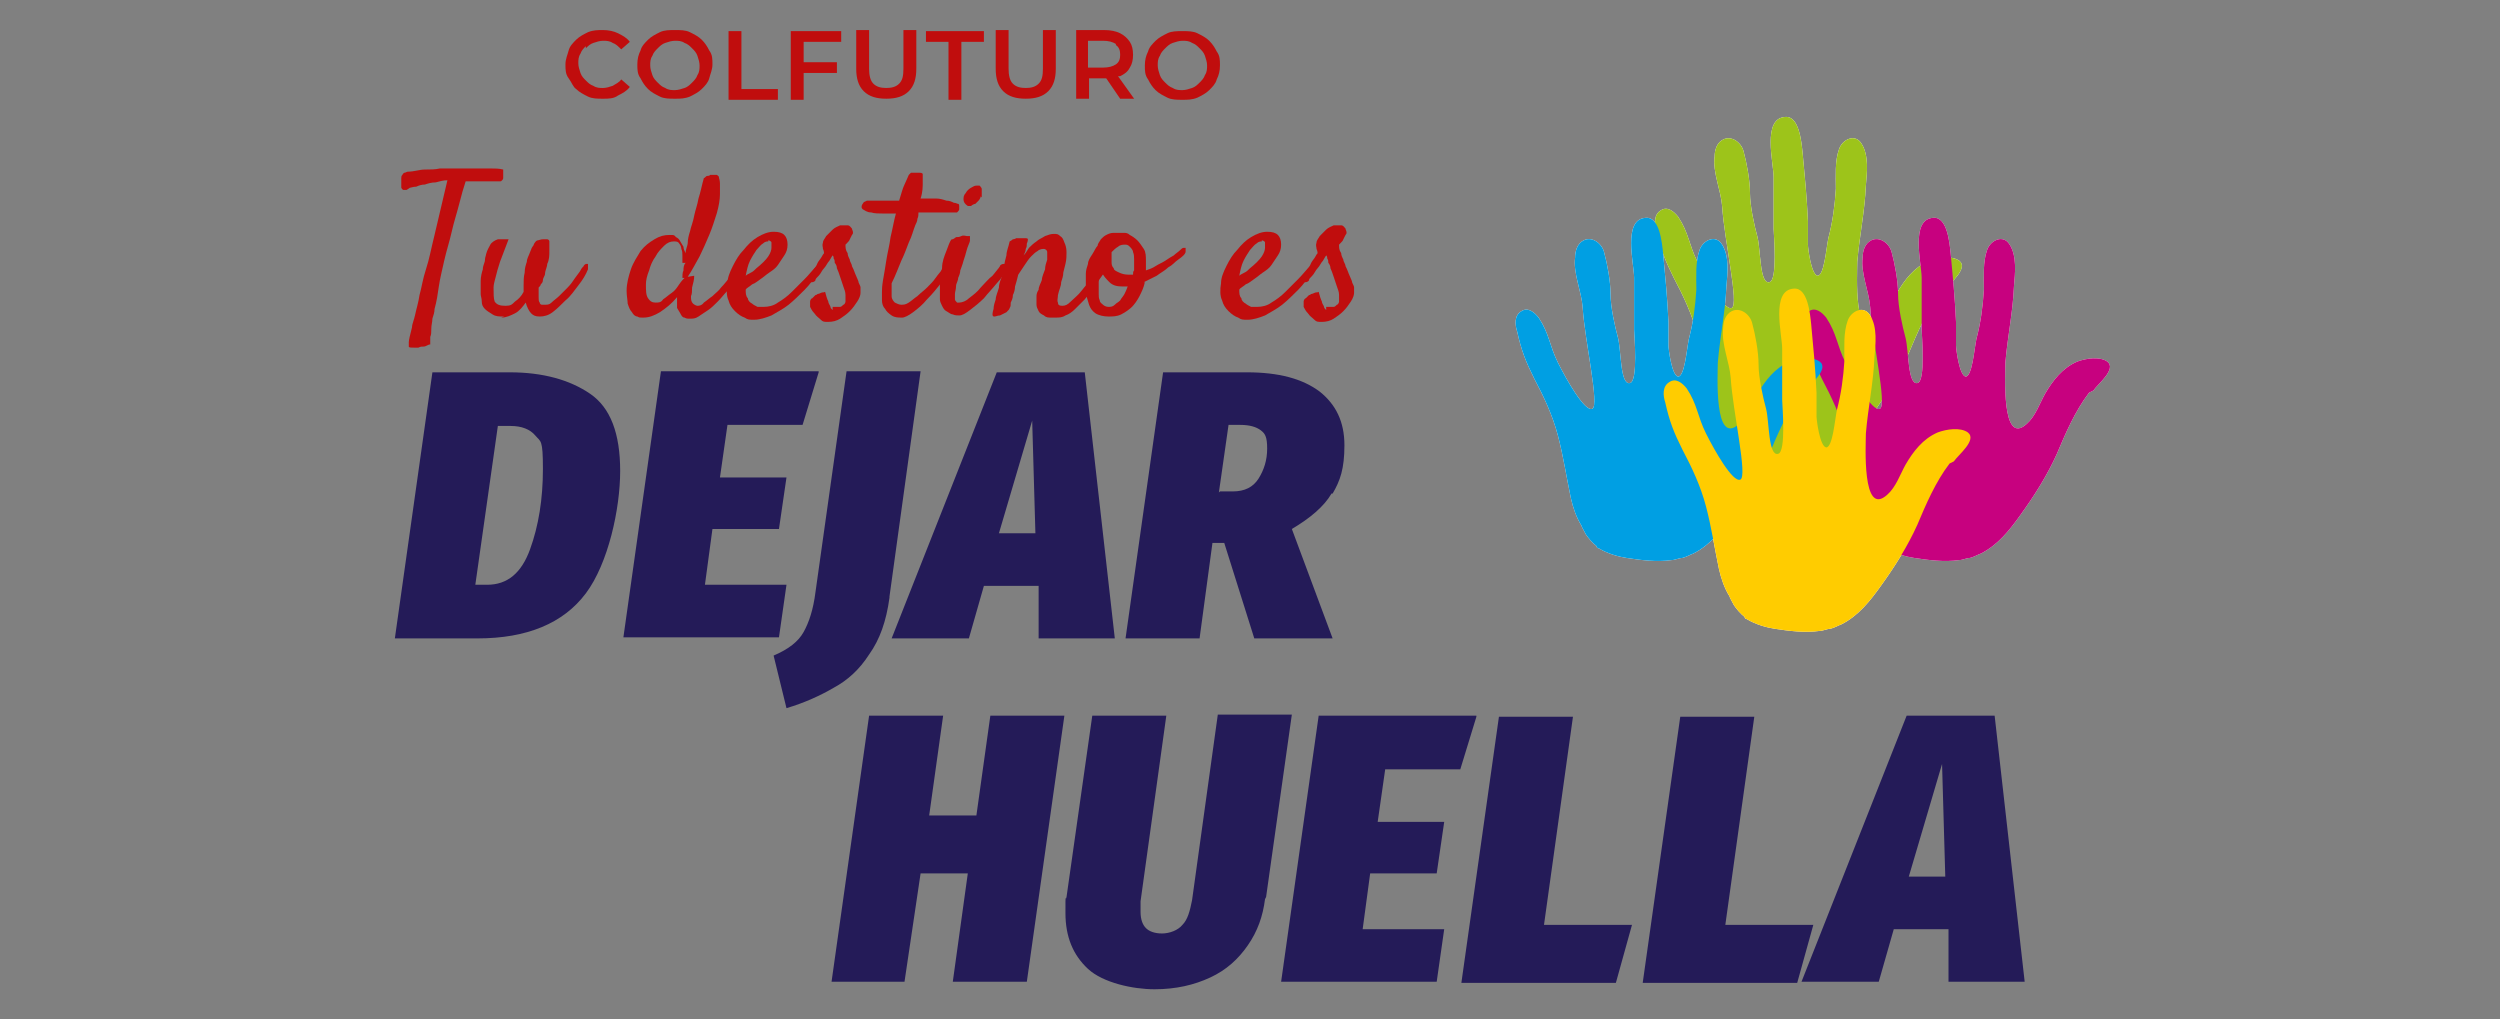 <?xml version="1.0" encoding="UTF-8"?>
<svg xmlns="http://www.w3.org/2000/svg" version="1.1" viewBox="0 0 233 95">
  <rect x="0" y="0" width="233" height="95" fill="#808080" stroke="none"/>
  <defs>
    <style>
      .cls-1 {
        fill: #c7017f;
      }

      .cls-1, .cls-2, .cls-3, .cls-4, .cls-5, .cls-6, .cls-7 {
        stroke-width: 0px;
      }

      .cls-1, .cls-2, .cls-3, .cls-7 {
        mix-blend-mode: multiply;
      }

      .cls-2 {
        fill: #fc0;
      }

      .cls-3 {
        fill: #9dc41a;
      }

      .cls-4 {
        fill: #c00d0d;
      }

      .cls-8 {
        isolation: isolate;
      }

      .cls-5 {
        fill: #241b58;
      }

      .cls-6 {
        fill: #fff;
      }

      .cls-7 {
        fill: #009fe3;
      }
    </style>
  </defs>
  <g class="cls-8">
    <g id="Capa_1" data-name="Capa 1">
      <g>
        <g>
          <path class="cls-4" d="M54.6,4.5c.2-.2.4-.4.7-.5.3-.1.6-.2.9-.2s.6,0,.9.2c.3.1.5.3.8.6l.8-.7c-.3-.4-.7-.6-1.1-.8-.4-.2-.9-.3-1.4-.3s-.9,0-1.4.2c-.4.2-.8.4-1.1.7-.3.3-.6.6-.7,1s-.3.8-.3,1.3,0,.9.3,1.3.4.8.7,1c.3.3.7.5,1.1.7.4.2.9.2,1.4.2s1,0,1.4-.3c.4-.2.8-.4,1.1-.8l-.8-.7c-.2.3-.5.4-.8.6-.3.1-.6.2-.9.2s-.6,0-.9-.2c-.3-.1-.5-.3-.7-.5-.2-.2-.4-.4-.5-.7-.1-.3-.2-.6-.2-.9s0-.6.2-.9c.1-.3.3-.5.5-.7Z"/>
          <path class="cls-4" d="M65.4,3.7c-.3-.3-.7-.5-1.1-.7s-.9-.2-1.4-.2-1,0-1.4.2-.8.4-1.1.7c-.3.3-.6.6-.7,1-.2.4-.3.8-.3,1.3s0,.9.3,1.3c.2.4.4.7.7,1,.3.3.7.5,1.1.7.4.2.9.2,1.4.2s.9,0,1.4-.2c.4-.2.8-.4,1.1-.7.3-.3.6-.6.7-1s.3-.8.3-1.3,0-.9-.3-1.3c-.2-.4-.4-.7-.7-1ZM65,7c-.1.3-.3.5-.5.7-.2.2-.4.4-.7.5-.3.1-.6.2-.9.2s-.6,0-.9-.2c-.3-.1-.5-.3-.7-.5-.2-.2-.4-.4-.5-.7-.1-.3-.2-.6-.2-.9s0-.6.2-.9c.1-.3.3-.5.5-.7.2-.2.4-.4.7-.5.3-.1.6-.2.9-.2s.6,0,.9.2c.3.1.5.3.7.5.2.2.4.4.5.7.1.3.2.6.2.9s0,.6-.2.9Z"/>
          <polygon class="cls-4" points="69.1 2.9 67.9 2.9 67.9 9.3 72.5 9.3 72.5 8.3 69.1 8.3 69.1 2.9"/>
          <polygon class="cls-4" points="73.7 9.3 74.9 9.3 74.9 6.8 78 6.8 78 5.8 74.9 5.8 74.9 3.9 78.4 3.9 78.4 2.9 73.7 2.9 73.7 9.3"/>
          <path class="cls-4" d="M84.2,6.4c0,.7-.1,1.1-.4,1.4-.3.3-.7.4-1.2.4s-.9-.1-1.2-.4c-.3-.3-.4-.8-.4-1.4v-3.6h-1.2v3.6c0,.9.2,1.6.7,2.1.5.5,1.2.7,2.1.7s1.6-.2,2.1-.7c.5-.5.7-1.2.7-2.1v-3.6h-1.2v3.6Z"/>
          <polygon class="cls-4" points="86.3 3.9 88.4 3.9 88.4 9.3 89.6 9.3 89.6 3.9 91.7 3.9 91.7 2.9 86.3 2.9 86.3 3.9"/>
          <path class="cls-4" d="M97.2,6.4c0,.7-.1,1.1-.4,1.4-.3.3-.7.4-1.2.4s-.9-.1-1.2-.4c-.3-.3-.4-.8-.4-1.4v-3.6h-1.2v3.6c0,.9.2,1.6.7,2.1.5.5,1.2.7,2.1.7s1.6-.2,2.1-.7c.5-.5.7-1.2.7-2.1v-3.6h-1.2v3.6Z"/>
          <path class="cls-4" d="M104.4,7.1c.4-.2.7-.4.9-.8.2-.3.3-.7.3-1.2s-.1-.9-.3-1.2c-.2-.3-.5-.6-.9-.8-.4-.2-.9-.3-1.5-.3h-2.6v6.4h1.2v-1.9h1.4c0,0,.2,0,.2,0l1.3,1.9h1.3l-1.5-2.1s0,0,0,0ZM104,4.2c.3.2.4.5.4.9s-.1.7-.4.9c-.3.2-.7.3-1.2.3h-1.4v-2.5h1.4c.5,0,.9.1,1.2.3Z"/>
          <path class="cls-4" d="M113.4,4.8c-.2-.4-.4-.7-.7-1-.3-.3-.7-.5-1.1-.7-.4-.2-.9-.2-1.4-.2s-1,0-1.4.2-.8.4-1.1.7c-.3.3-.6.6-.7,1-.2.4-.3.8-.3,1.3s0,.9.3,1.3c.2.4.4.7.7,1,.3.3.7.5,1.1.7.4.2.9.2,1.4.2s.9,0,1.4-.2c.4-.2.8-.4,1.1-.7.3-.3.6-.6.7-1,.2-.4.3-.8.3-1.3s0-.9-.3-1.3ZM112.3,7c-.1.3-.3.5-.5.7-.2.2-.4.4-.7.5-.3.1-.6.2-.9.2s-.6,0-.9-.2c-.3-.1-.5-.3-.7-.5-.2-.2-.4-.4-.5-.7-.1-.3-.2-.6-.2-.9s0-.6.2-.9c.1-.3.3-.5.5-.7.2-.2.4-.4.7-.5.3-.1.6-.2.9-.2s.6,0,.9.2c.3.1.5.3.7.5.2.2.4.4.5.7.1.3.2.6.2.9s0,.6-.2.9Z"/>
        </g>
        <g>
          <path class="cls-4" d="M37.9,17.7c-.1,0-.3,0-.3,0s-.1,0-.2-.2c0,0,0-.2,0-.3s0-.2,0-.3c0,0,0-.2,0-.3,0-.1,0-.2.1-.3,0,0,.1-.2.2-.2s.2-.1.3-.1c.6,0,1.1-.2,1.6-.2.5,0,1,0,1.4-.1.5,0,1,0,1.4,0s.2,0,.3,0c0,0,.2,0,.3,0,.1,0,.2,0,.3,0,0,0,.1,0,.2,0,.4,0,.7,0,1.1,0,.3,0,.7,0,1.1,0,.4,0,.8,0,1.2.1,0,0,0,.2,0,.4,0,0,0,.1,0,.2,0,0,0,.1,0,.2,0,0,0,.1-.1.2s-.1.1-.2.1c-.4,0-.8,0-1.2,0-.4,0-.7,0-1,0h-1c-.2.6-.4,1.3-.6,2.1-.2.8-.5,1.7-.7,2.6-.2.9-.5,1.8-.7,2.7-.2.9-.4,1.7-.5,2.4-.1.7-.2,1.4-.4,2.1,0,.3-.1.6-.2.9,0,.3-.1.6-.1.9,0,.3,0,.6-.1.8,0,.3,0,.5,0,.7-.2,0-.4.2-.6.2-.2,0-.3,0-.5.1-.2,0-.3,0-.4,0-.3,0-.5,0-.5-.1,0,0,0-.2,0-.4,0-.2.1-.6.3-1.4,0-.3.2-.7.3-1.2.1-.5.3-1.1.4-1.8.2-.7.3-1.5.6-2.4s.5-2,.8-3.2l1.2-5.1c-.4,0-.7.1-1.1.2-.4,0-.7.1-1,.2-.3,0-.6.1-.8.2-.3,0-.5.1-.6.1Z"/>
          <path class="cls-4" d="M47,29.5c-.5,0-.8,0-1.1-.2s-.5-.3-.7-.5c-.2-.2-.3-.4-.3-.7,0-.3-.1-.5-.1-.7,0-.4,0-.8,0-1.2,0-.4.1-.8.2-1.1,0-.4.2-.6.2-.9,0-.2.1-.4.1-.5.1-.4.3-.7.4-.9s.4-.4.7-.5c.1,0,.3,0,.4,0,.1,0,.2,0,.3,0s.2,0,.3,0c-.3.8-.6,1.6-.8,2.1-.2.6-.3,1-.4,1.4-.1.4-.2.7-.2,1,0,.6,0,1,.1,1.3.2.3.5.4,1,.4s.6-.1.9-.4c.3-.2.6-.5.8-.9,0-.2,0-.4,0-.6,0-.4,0-.8.1-1.2,0-.4.1-.7.2-1,0-.3.2-.6.3-.9.1-.3.2-.5.3-.6.1-.3.3-.5.4-.5s.3-.1.5-.1c0,0,.2,0,.2,0,0,0,.1,0,.2,0,.1,0,.2.1.2.2,0,.2,0,.5,0,.9,0,.4,0,.8-.2,1.2,0,.3-.2.6-.2.9,0,.2-.2.4-.2.6,0,.2-.1.3-.2.4,0,.1-.1.2-.2.3,0,.4,0,.7,0,.9s0,.4.1.5c0,.1.1.2.2.2,0,0,.2,0,.3,0,.2,0,.4,0,.6-.2.2-.2.5-.4.7-.6s.5-.5.8-.8.5-.6.7-.9c.2-.3.4-.5.5-.7.1-.2.2-.3.3-.4,0-.1.2-.2.2-.2,0,0,.1,0,.2,0,0,0,0,.1,0,.2,0,0,0,.2,0,.3-.2.5-.5,1-.9,1.5-.4.5-.7,1-1.2,1.4-.4.4-.8.8-1.2,1.1-.4.3-.8.4-1.2.4s-.6-.1-.8-.3c-.2-.2-.4-.6-.5-1-.3.4-.6.8-1,1-.4.2-.8.4-1.3.4Z"/>
          <path class="cls-4" d="M64.7,25.7c0,.4-.1.7-.2,1.1,0,.3,0,.6-.1.8,0,.3,0,.5.2.7.1.1.3.2.4.2s.4,0,.6-.3c.3-.2.5-.4.8-.6.3-.3.6-.5.8-.8.3-.3.5-.6.8-.9.2-.3.4-.5.6-.7.2-.2.3-.3.3-.4s.2-.1.2-.1c0,0,.1,0,.2,0,0,0,0,.1,0,.2s0,.2-.1.4c-.1.2-.3.5-.6.8-.2.3-.5.6-.8,1-.3.3-.6.7-.9,1-.3.3-.6.6-.9.8-.3.2-.6.4-.9.6-.3.2-.5.2-.8.2s-.3,0-.5-.1c-.2,0-.3-.2-.4-.4-.1-.2-.2-.3-.3-.5,0-.2,0-.4,0-.6,0,0,0-.2,0-.4-.5.6-1,1-1.6,1.4-.5.3-1,.5-1.5.5s-.4,0-.6-.1c-.2,0-.4-.2-.5-.4-.2-.2-.3-.5-.4-.8,0-.3-.1-.7-.1-1.2,0-.7.2-1.4.4-2,.2-.6.6-1.2.9-1.7.4-.5.8-.8,1.3-1.1.5-.3.9-.4,1.4-.4s.4,0,.6.2c.2.1.3.2.4.4.1.2.2.3.3.5,0,.2.1.4.2.6,0-.4.2-.7.2-1,0-.3.1-.7.2-1,.1-.5.3-.9.4-1.5.1-.5.3-1,.4-1.6.2-.6.3-1.2.5-1.9.1,0,.2-.2.3-.2.1,0,.2,0,.3-.1.1,0,.2,0,.3,0s.2,0,.3,0c0,0,.2.1.2.2,0,.1.1.3.1.6,0,.3,0,.6,0,1,0,.5-.1,1.1-.3,1.8-.2.6-.4,1.3-.7,2-.3.7-.6,1.4-.9,2-.4.7-.7,1.3-1.1,1.9ZM63.6,25.9c0-.2,0-.5.1-.7,0-.2,0-.5.2-.7,0,0,0,0,0,0,0,0,0,0,0,0-.1,0-.2,0-.3,0,0,0,0-.2,0-.3s0-.2,0-.4c0-.2,0-.4-.1-.6,0-.2-.1-.4-.2-.5-.1-.2-.3-.2-.5-.2-.3,0-.6.1-.9.4s-.6.6-.8,1c-.3.4-.5.9-.6,1.3-.2.5-.3.9-.3,1.3,0,.6,0,1,.2,1.3.2.3.4.4.7.4s.5,0,.7-.3c.3-.2.5-.4.8-.6.3-.2.5-.5.7-.8s.4-.5.5-.6Z"/>
          <path class="cls-4" d="M76.3,25.4c-.4.5-.8,1.1-1.3,1.6-.5.5-1,1-1.5,1.4s-1.1.7-1.6,1c-.5.2-1.1.4-1.6.4s-.6,0-.9-.2c-.3-.1-.6-.3-.9-.6-.3-.3-.5-.6-.6-1-.2-.4-.2-1-.1-1.6,0-.5.2-1,.5-1.6.3-.6.6-1.1,1-1.5.4-.5.8-.9,1.3-1.2.5-.3,1-.5,1.5-.5s.8.1,1,.3c.2.2.3.5.3.9,0,.4-.1.7-.3,1-.2.3-.4.6-.6.9-.2.3-.5.5-.8.7-.3.2-.5.4-.8.6-.3.2-.5.4-.8.5-.2.2-.5.3-.6.5,0,.3,0,.6.2.8,0,.2.2.4.4.5.1.1.3.2.5.3.2,0,.4,0,.6,0,.4,0,.9-.1,1.3-.4.5-.3.9-.6,1.3-1,.4-.4.8-.8,1.2-1.2s.7-.8.9-1c0,0,.2-.2.3-.2,0,0,.2,0,.2,0,0,0,0,.1,0,.2s0,.2-.1.4ZM71.6,22.5c-.1,0-.3,0-.5.2-.2.1-.4.4-.6.6-.2.3-.4.6-.6,1-.2.4-.3.9-.4,1.4.1-.1.3-.2.5-.3.2-.1.3-.2.5-.4.5-.4.9-.8,1.1-1.1.2-.3.3-.6.3-.8,0-.2,0-.4,0-.5,0-.1-.2-.2-.3-.2Z"/>
          <path class="cls-4" d="M77.6,28.6c0,0,.2,0,.3,0s.2,0,.4,0c.1,0,.2-.1.3-.2.1,0,.2-.2.2-.3,0-.1,0-.3,0-.6,0-.3-.1-.5-.2-.8-.1-.3-.2-.6-.3-.9-.1-.3-.2-.6-.3-.8,0-.2-.1-.4-.2-.5,0-.1,0-.3-.1-.4,0-.1,0-.2-.1-.3,0,0-.2.3-.3.5-.2.2-.3.5-.5.7-.2.2-.3.5-.5.7-.2.2-.3.3-.3.4,0,.1-.2.2-.3.2,0,0-.2,0-.2,0,0,0,0-.1-.1-.2,0-.1,0-.2.1-.4,0,0,.2-.3.3-.5.1-.2.3-.4.4-.7.1-.2.3-.4.4-.6.1-.2.2-.3.2-.3,0,0,0-.2-.1-.4,0-.2-.1-.3,0-.6,0-.2.2-.4.3-.6.2-.2.4-.4.6-.6.2-.2.5-.3.7-.4.2,0,.5,0,.7,0,.2,0,.3.2.4.3,0,.1.1.2.1.4,0,0,0,.1-.1.2,0,0-.1.2-.2.4,0,.1-.2.3-.4.5,0,.3,0,.5.2.8,0,.2.1.4.2.6,0,.2.2.4.2.6.1.2.2.4.3.7.1.2.2.5.3.7,0,.2.2.4.2.6,0,.2,0,.4,0,.5,0,.2-.1.5-.3.8-.2.3-.4.6-.7.9-.3.3-.6.5-.9.7-.3.2-.7.3-1.1.3s-.5,0-.7-.2c-.2-.2-.4-.3-.6-.6-.2-.2-.3-.4-.4-.6,0-.2,0-.4,0-.5,0-.1.1-.3.2-.3,0,0,.2-.2.3-.3,0,0,.1,0,.2-.1,0,0,.1,0,.3-.1s.2,0,.4-.1c.1.4.2.7.3.9,0,.2.2.4.2.5,0,.1.1.2.2.3Z"/>
          <path class="cls-4" d="M88.4,24.5c0,0,.1-.1.2-.1,0,0,.1,0,.2,0,0,0,0,0,0,.2,0,0,0,.2-.1.3-.2.5-.6,1-1,1.5-.4.5-.8,1-1.3,1.5-.4.5-.9.9-1.3,1.2-.4.3-.8.5-1,.5-.4,0-.7,0-1-.2-.3-.2-.5-.4-.6-.6-.2-.2-.3-.5-.3-.8,0-.3,0-.5,0-.8,0-.2,0-.5.1-1.1s.2-1.1.3-1.8c.1-.7.3-1.4.4-2.2.2-.8.3-1.5.5-2.2-.2,0-.4,0-.6,0-.2,0-.4,0-.6,0-.4,0-.8,0-1.1-.1-.4,0-.6-.2-.8-.3,0,0-.1-.1-.1-.2,0,0,0-.2.1-.3,0,0,.1-.2.2-.2,0,0,.2-.1.2-.1.2,0,.5,0,.8,0,.3,0,.6,0,.9,0,.2,0,.5,0,.7,0,.2,0,.4,0,.6,0,.2-.6.3-1.1.5-1.5.2-.4.3-.7.4-.9,0,0,.1-.1.2-.2.1,0,.3,0,.4,0,.1,0,.3,0,.4,0,.1,0,.2,0,.3.1,0,0,0,.3,0,.8,0,.4,0,.9-.2,1.5.5,0,1,0,1.4,0,.4,0,.7.1,1,.2.3,0,.5.1.7.2.2,0,.3.1.4.1,0,0,.1,0,.1.2,0,0,0,.2,0,.3,0,.1-.1.2-.2.3,0,0-.2,0-.3,0-.1,0-.3,0-.4,0s-.3,0-.6,0c-.2,0-.5,0-.8,0-.3,0-.6,0-1,0s-.2,0-.2,0c0,0-.2,0-.3,0,0,.2,0,.4-.1.6,0,.2-.1.4-.2.6-.2.5-.3,1-.6,1.6-.2.5-.4,1.1-.7,1.7-.3.7-.5,1.3-.9,2.1,0,.5,0,.9,0,1.2,0,.3.2.5.3.6.2.1.4.2.6.2.2,0,.4,0,.7-.2.3-.2.5-.4.8-.6.3-.3.6-.5.9-.8.3-.3.6-.6.8-.9.2-.3.5-.6.6-.8.2-.2.3-.4.4-.5Z"/>
          <path class="cls-4" d="M88.8,22.3c0,0,.2-.1.3-.2.2,0,.3,0,.5-.1s.4,0,.5,0c.2,0,.2,0,.3,0,0,0,0,.1,0,.4,0,.2-.2.5-.3.9s-.2.7-.3,1c-.1.4-.2.6-.3.9,0,.2-.1.5-.2.7,0,.3-.2.5-.2.8,0,.3-.1.5-.1.7,0,.2,0,.4,0,.5,0,.1.1.2.2.3,0,0,.2,0,.2,0,.2,0,.6-.1.9-.4.4-.3.8-.6,1.1-1,.4-.4.7-.8,1.1-1.1.3-.4.6-.7.7-.9,0-.1.2-.2.3-.2s.2,0,.3,0c0,0,.1.1.1.2s0,.2-.1.4c-.2.3-.5.8-.9,1.2-.4.5-.8.9-1.2,1.4-.4.4-.9.8-1.3,1.1s-.7.5-1,.5c-.2,0-.4,0-.6-.1-.2,0-.4-.2-.6-.3-.2-.1-.3-.3-.4-.5s-.2-.4-.2-.6c0-.3,0-.7,0-1.3,0-.5.1-1.1.2-1.6,0-.6.2-1.1.4-1.6.2-.5.3-.9.5-1.1ZM91.4,18.3c0,.1-.1.3-.2.4-.1.1-.2.2-.3.3-.1,0-.3.1-.4.2-.1,0-.2,0-.3,0-.3-.2-.4-.4-.4-.6,0-.2,0-.4.2-.6.1-.2.3-.4.5-.5.2-.1.3-.2.5-.2.1,0,.2,0,.3,0,0,0,.2.2.2.3,0,.1,0,.3,0,.4,0,.2,0,.3,0,.4Z"/>
          <path class="cls-4" d="M98,29.6c-.3,0-.5,0-.7-.2-.2-.1-.4-.2-.5-.4-.1-.2-.2-.4-.2-.6s0-.5,0-.7c0-.2,0-.4.2-.7,0-.3.2-.6.3-.9,0-.3.2-.7.3-1,0-.3.1-.6.2-.9,0-.3,0-.5,0-.7,0-.2-.2-.3-.3-.3s-.4,0-.6.2c-.2.1-.4.3-.6.5s-.4.5-.6.8c-.2.3-.4.6-.6.9-.1.4-.2.8-.3,1.1,0,.3-.1.6-.2.8,0,.3-.1.5-.2.7,0,.2,0,.4-.1.5,0,.1-.1.2-.3.4-.2.1-.4.2-.6.3-.2,0-.4.1-.5.1s-.2,0-.2-.2c0,0,0-.2.1-.5,0-.3.1-.6.2-.9,0-.3.2-.7.3-1.1,0-.4.2-.8.3-1.1,0-.3.1-.6.2-.9,0-.3.1-.6.2-1,0-.4.2-.8.3-1.3,0,0,.2-.1.3-.2,0,0,.2,0,.3-.1,0,0,.2,0,.3,0,0,0,.2,0,.3,0,0,0,.2,0,.3,0,0,0,.2,0,.2.1,0,0,0,.2-.1.4,0,.2,0,.3-.1.5,0,.2-.1.4-.2.6.2-.2.3-.4.5-.7.2-.2.4-.4.7-.6.2-.2.5-.3.8-.5.3-.1.5-.2.8-.2s.4,0,.6.2c.2.1.3.3.4.6.1.2.2.5.2.9,0,.3,0,.7-.1,1.1l-.2.8c0,.3-.1.6-.2.9,0,.4-.2.7-.3,1.2,0,.3-.1.5,0,.7,0,.2.1.3.4.3s.5-.1.8-.4c.3-.3.7-.6,1-1,.3-.4.7-.8,1-1.2.3-.4.5-.7.7-1,.1-.2.2-.3.3-.3,0,0,.2,0,.2,0,0,0,0,.1,0,.2s0,.3-.1.5c0,.2-.2.4-.4.7-.2.3-.4.6-.6.9-.2.3-.5.6-.8,1-.3.3-.6.6-.9.9-.3.3-.6.5-.9.6-.3.2-.6.2-.9.2Z"/>
          <path class="cls-4" d="M106.7,26.3c-.1.5-.3.9-.5,1.3-.2.4-.5.8-.7,1s-.6.5-1,.7c-.4.2-.8.2-1.2.2s-.9-.1-1.2-.3c-.3-.2-.5-.5-.6-.8-.1-.3-.2-.7-.3-1,0-.4,0-.7,0-1.1s0-.5,0-.8c0-.3.1-.6.2-.9,0-.3.2-.6.4-.9s.3-.6.5-.8c0-.2.2-.4.3-.6.2-.2.3-.3.5-.4.2-.1.4-.2.7-.2.2,0,.5,0,.7,0s0,0,.1,0c0,0,0,0,.1,0,.2,0,.4,0,.6.2.2.1.5.3.7.5.2.2.4.5.6.8.2.3.2.7.2,1.2s0,.2,0,.4c0,.1,0,.3,0,.4.3-.1.6-.2.9-.4.3-.2.6-.3.9-.5.3-.2.6-.4.8-.5.2-.2.4-.3.6-.5.1-.1.2-.2.3-.2,0,0,.1,0,.2,0,0,0,0,.1,0,.3,0,.1,0,.2-.2.4,0,0-.2.2-.5.4s-.5.5-.9.7c-.3.3-.7.5-1.1.8-.4.2-.8.4-1.2.6ZM102.4,26.7c0,.2,0,.4,0,.7,0,.2,0,.4.1.6,0,.2.2.3.3.4.1.1.3.2.5.2s.4,0,.6-.2.3-.2.5-.4c.1-.2.3-.4.4-.6.1-.2.2-.4.3-.7,0,0-.2,0-.2,0,0,0-.2,0-.3,0-.5,0-.9-.1-1.2-.4-.3-.3-.6-.6-.8-1.1,0,.3-.1.5-.2.8,0,.2,0,.5,0,.7ZM103.6,23.5c0,.1,0,.2,0,.3,0,.2,0,.4,0,.6,0,.2,0,.4.2.6,0,.2.3.3.5.4.2.1.5.2.9.2s.1,0,.2,0c0,0,.1,0,.2,0,0-.2,0-.3.1-.4,0-.1,0-.2,0-.3,0-.2,0-.5,0-.7,0-.2,0-.5-.1-.7,0-.2-.2-.4-.3-.5-.1-.1-.2-.2-.4-.2-.2,0-.5,0-.7.2-.2.1-.4.3-.6.5Z"/>
          <path class="cls-4" d="M122.3,25.4c-.4.5-.8,1.1-1.3,1.6-.5.5-1,1-1.5,1.4s-1.1.7-1.6,1c-.5.2-1.1.4-1.6.4s-.6,0-.9-.2c-.3-.1-.6-.3-.9-.6-.3-.3-.5-.6-.6-1-.2-.4-.2-1-.1-1.6,0-.5.2-1,.5-1.6.3-.6.6-1.1,1-1.5.4-.5.8-.9,1.3-1.2.5-.3,1-.5,1.5-.5s.8.1,1,.3c.2.2.3.5.3.9,0,.4-.1.7-.3,1-.2.3-.4.6-.6.9-.2.3-.5.5-.8.7-.3.2-.5.4-.8.6-.3.2-.5.4-.8.5-.2.2-.5.3-.6.5,0,.3,0,.6.2.8,0,.2.2.4.4.5.1.1.3.2.5.3.2,0,.4,0,.6,0,.4,0,.9-.1,1.3-.4.5-.3.9-.6,1.3-1,.4-.4.8-.8,1.2-1.2s.7-.8.9-1c0,0,.2-.2.3-.2,0,0,.2,0,.2,0,0,0,0,.1,0,.2s0,.2-.1.4ZM117.6,22.5c-.1,0-.3,0-.5.2-.2.1-.4.4-.6.6-.2.3-.4.6-.6,1-.2.4-.3.9-.4,1.4.1-.1.3-.2.5-.3.2-.1.3-.2.5-.4.5-.4.9-.8,1.1-1.1.2-.3.3-.6.3-.8,0-.2,0-.4,0-.5,0-.1-.2-.2-.3-.2Z"/>
          <path class="cls-4" d="M123.6,28.6c0,0,.2,0,.3,0s.2,0,.4,0c.1,0,.2-.1.3-.2.1,0,.2-.2.2-.3,0-.1,0-.3,0-.6,0-.3-.1-.5-.2-.8-.1-.3-.2-.6-.3-.9-.1-.3-.2-.6-.3-.8,0-.2-.1-.4-.2-.5,0-.1,0-.3-.1-.4,0-.1,0-.2-.1-.3,0,0-.2.3-.3.5-.2.2-.3.5-.5.7-.2.2-.3.5-.5.7-.2.2-.3.3-.3.4,0,.1-.2.2-.3.2,0,0-.2,0-.2,0,0,0,0-.1-.1-.2,0-.1,0-.2.1-.4,0,0,.2-.3.3-.5.1-.2.3-.4.4-.7.1-.2.3-.4.4-.6.1-.2.2-.3.2-.3,0,0,0-.2-.1-.4,0-.2-.1-.3,0-.6,0-.2.2-.4.3-.6.2-.2.4-.4.6-.6.2-.2.5-.3.7-.4.2,0,.5,0,.7,0,.2,0,.3.2.4.3,0,.1.1.2.1.4,0,0,0,.1-.1.2,0,0-.1.2-.2.4,0,.1-.2.3-.4.5,0,.3,0,.5.2.8,0,.2.1.4.2.6,0,.2.2.4.2.6.1.2.2.4.3.7.1.2.2.5.3.7,0,.2.2.4.2.6,0,.2,0,.4,0,.5,0,.2-.1.5-.3.8-.2.3-.4.6-.7.9-.3.3-.6.5-.9.7-.3.2-.7.3-1.1.3s-.5,0-.7-.2c-.2-.2-.4-.3-.6-.6-.2-.2-.3-.4-.4-.6,0-.2,0-.4,0-.5,0-.1.1-.3.2-.3,0,0,.2-.2.3-.3,0,0,.1,0,.2-.1,0,0,.1,0,.3-.1s.2,0,.4-.1c.1.4.2.7.3.9,0,.2.2.4.2.5,0,.1.1.2.2.3Z"/>
        </g>
        <g>
          <path class="cls-5" d="M55,36.7c1.9,1.3,2.8,3.7,2.8,7.2s-1.1,8.6-3.2,11.4c-2.1,2.8-5.5,4.2-10.1,4.2h-7.7l3.5-24.8h7.2c3.1,0,5.6.7,7.5,2ZM46.4,39.7l-2.1,14.8h1.1c1.9,0,3.2-1.1,4-3.3.8-2.2,1.2-4.7,1.2-7.5s-.2-2.5-.7-3.1-1.3-.9-2.3-.9h-1.2Z"/>
          <path class="cls-5" d="M76.3,34.7l-1.5,4.9h-7l-.7,4.9h6.2l-.7,4.8h-6.2l-.7,5.2h7.6l-.7,4.9h-14.5l3.5-24.8h14.7Z"/>
          <path class="cls-5" d="M82.9,55.7c-.3,2.2-.9,3.9-1.9,5.3-.9,1.4-2,2.4-3.3,3.1-1.2.7-2.7,1.4-4.4,1.9l-1.2-4.9c1.4-.6,2.3-1.3,2.8-2.2.5-.9.9-2.1,1.1-3.7l2.9-20.6h6.9l-2.9,21Z"/>
          <path class="cls-5" d="M96.8,59.5v-4.9h-5.1l-1.4,4.9h-7.2l9.8-24.8h8.2l2.8,24.8h-7.2ZM93.2,49.7h3.3l-.3-10.5-3.1,10.5Z"/>
          <path class="cls-5" d="M124.1,46c-.7,1.2-2,2.3-3.7,3.3l3.8,10.2h-7.3l-2.8-8.9h-1.1l-1.2,8.9h-6.9l3.5-24.8h7.8c3,0,5.2.6,6.8,1.8,1.5,1.2,2.3,2.8,2.3,5s-.4,3.3-1.1,4.5ZM113.7,45.8h1.2c1.1,0,1.9-.4,2.4-1.2s.8-1.7.8-2.8-.2-1.4-.6-1.7-1-.5-1.9-.5h-1.1l-.9,6.3Z"/>
          <path class="cls-5" d="M84.4,91.5h-6.9l3.5-24.8h6.9l-1.3,9.3h4.4l1.3-9.3h6.9l-3.5,24.8h-6.9l1.4-10.1h-4.4l-1.5,10.1Z"/>
          <path class="cls-5" d="M117.9,83.8c-.2,1.6-.7,3-1.6,4.3-.9,1.3-2,2.3-3.5,3s-3.2,1.1-5.2,1.1-4.8-.6-6.2-1.9-2.1-3-2.1-5.2,0-1,.1-1.5l2.4-16.9h6.9l-2.4,17.3c0,.5,0,.8,0,1,0,.7.2,1.2.5,1.5.3.3.8.5,1.5.5s1.5-.3,1.9-.8c.5-.5.7-1.3.9-2.3l2.4-17.3h6.9l-2.4,17Z"/>
          <path class="cls-5" d="M137.6,66.8l-1.5,4.9h-7l-.7,4.9h6.2l-.7,4.8h-6.2l-.7,5.2h7.6l-.7,4.9h-14.5l3.5-24.8h14.7Z"/>
          <path class="cls-5" d="M146.6,66.8l-2.7,19.4h8.2l-1.5,5.4h-14.4l3.5-24.8h6.9Z"/>
          <path class="cls-5" d="M163.5,66.8l-2.7,19.4h8.2l-1.5,5.4h-14.4l3.5-24.8h6.9Z"/>
          <path class="cls-5" d="M181.6,91.5v-4.9h-5.1l-1.4,4.9h-7.2l9.8-24.8h8.2l2.8,24.8h-7.2ZM178,81.7h3.3l-.3-10.5-3.1,10.5Z"/>
        </g>
        <g>
          <g>
            <path class="cls-6" d="M180.9,27.2c-1.3,1.7-2.2,3.8-3,5.7-.9,2-2.1,3.9-3.4,5.7-1,1.4-2.1,2.8-3.7,3.6-.3.1-.6.3-1,.4-.3,0-.7.2-1,.2-1.4.2-2.9,0-4.2-.2,0,0,0,0,0,0,0,0,0,0,0,0,0,0,0,0,0,0h.4c-.1,0-.3,0-.4,0,0,0,0,0,0,0-.7-.1-1.8-.4-2.6-.9,0,0-.2,0-.2-.2-.4-.3-.8-.8-1-1.1-.2-.4-.4-.7-.4-.8-.5-.8-.8-1.7-1-2.6-.4-1.9-.7-3.9-1.2-5.8-.5-1.9-1.3-3.6-2.2-5.3-.8-1.6-1.2-2.6-1.6-4.4-.2-.6-.3-1.5.4-1.9.6-.4,1.2.1,1.6.6,1,1.5,1,2.6,1.8,4.2.8,1.6,2.5,4.6,3.2,4.3.7-.3-.7-6.3-.9-9.5-.1-1.4-.9-3.2-.7-4.6,0-.6.2-1.3.8-1.6.8-.4,1.7.3,1.9,1.1.3,1.1.6,2.7.6,3.9,0,1.2.4,3,.7,4.1.3,1.2.2,4.4,1.1,4.2.8-.1.4-4.6.4-5,0-1.6,0-3.2,0-4.8,0-1.3-1.1-5.5,1.1-5.6,1.3-.1,1.5,2.4,1.6,3.3.2,2.1.4,4.2.5,6.4,0,.7,0,1.5,0,2.2,0,.3.3,2.8.9,2.9.6,0,.8-2.5,1-3.5.4-1.5.6-3,.7-4.6,0-1.2-.1-2.6.3-3.7.3-.9,1.5-1.5,2.1-.5.7,1.1.5,2.7.4,3.9-.1,2.4-.6,4.7-.8,7.1,0,1-.4,7.9,2,5.7.8-.7,1.2-1.9,1.7-2.8.7-1.2,1.6-2.4,3-3,.8-.3,2.1-.5,2.8,0,.9.7-.9,2.1-1.3,2.7Z"/>
            <path class="cls-6" d="M194.7,36.6c-1.3,1.7-2.2,3.8-3,5.7-.9,2-2.1,3.9-3.4,5.7-1,1.4-2.1,2.8-3.7,3.6-.3.1-.6.3-1,.4-.3,0-.7.2-1,.2-1.4.2-2.9,0-4.2-.2,0,0,0,0,0,0,0,0,0,0,0,0,0,0,0,0,0,0h.4c-.1,0-.3,0-.4,0,0,0,0,0,0,0-.7-.1-1.8-.4-2.6-.9,0,0-.2,0-.2-.2-.4-.3-.8-.8-1-1.1-.2-.4-.4-.7-.4-.8-.5-.8-.8-1.7-1-2.6-.4-1.9-.7-3.9-1.2-5.8-.5-1.9-1.3-3.6-2.2-5.3-.8-1.6-1.2-2.6-1.6-4.4-.2-.6-.3-1.5.4-1.9.6-.4,1.2.1,1.6.6,1,1.5,1,2.6,1.8,4.2.8,1.6,2.5,4.6,3.2,4.3.7-.3-.7-6.3-.9-9.5-.1-1.4-.9-3.2-.7-4.6,0-.6.2-1.3.8-1.6.8-.4,1.7.3,1.9,1.1.3,1.1.6,2.7.6,3.9,0,1.2.4,3,.7,4.1.3,1.2.2,4.4,1.1,4.2.8-.1.4-4.6.4-5,0-1.6,0-3.2,0-4.8,0-1.3-1.1-5.5,1.1-5.6,1.3-.1,1.5,2.4,1.6,3.3.2,2.1.4,4.2.5,6.4,0,.7,0,1.5,0,2.2,0,.3.3,2.8.9,2.9.6,0,.8-2.5,1-3.5.4-1.5.6-3,.7-4.6,0-1.2-.1-2.6.3-3.7.3-.9,1.5-1.5,2.1-.5.7,1.1.5,2.7.4,3.9-.1,2.4-.6,4.7-.8,7.1,0,1-.4,7.9,2,5.7.8-.7,1.2-1.9,1.7-2.8.7-1.2,1.6-2.4,3-3,.8-.3,2.1-.5,2.8,0,.9.7-.9,2.1-1.3,2.7Z"/>
            <path class="cls-6" d="M167.9,36.6c-1.3,1.7-2.2,3.8-3,5.7-.9,2-2.1,3.9-3.4,5.7-1,1.4-2.1,2.8-3.7,3.6-.3.1-.6.3-1,.4-.3,0-.7.2-1,.2-1.4.2-2.9,0-4.2-.2,0,0,0,0,0,0,0,0,0,0,0,0,0,0,0,0,0,0h.4c-.1,0-.3,0-.4,0,0,0,0,0,0,0-.7-.1-1.8-.4-2.6-.9,0,0-.2,0-.2-.2-.4-.3-.8-.8-1-1.1-.2-.4-.4-.7-.4-.8-.5-.8-.8-1.7-1-2.6-.4-1.9-.7-3.9-1.2-5.8-.5-1.9-1.3-3.6-2.2-5.3-.8-1.6-1.2-2.6-1.6-4.4-.2-.6-.3-1.5.4-1.9.6-.4,1.2.1,1.6.6,1,1.5,1,2.6,1.8,4.2.8,1.6,2.5,4.6,3.2,4.3.7-.3-.7-6.3-.9-9.5-.1-1.4-.9-3.2-.7-4.6,0-.6.2-1.3.8-1.6.8-.4,1.7.3,1.9,1.1.3,1.1.6,2.7.6,3.9,0,1.2.4,3,.7,4.1.3,1.2.2,4.4,1.1,4.2.8-.1.4-4.6.4-5,0-1.6,0-3.2,0-4.8,0-1.3-1.1-5.5,1.1-5.6,1.3-.1,1.5,2.4,1.6,3.3.2,2.1.4,4.2.5,6.4,0,.7,0,1.5,0,2.2,0,.3.3,2.8.9,2.9.6,0,.8-2.5,1-3.5.4-1.5.6-3,.7-4.6,0-1.2-.1-2.6.3-3.7.3-.9,1.5-1.5,2.1-.5.7,1.1.5,2.7.4,3.9-.1,2.4-.6,4.7-.8,7.1,0,1-.4,7.9,2,5.7.8-.7,1.2-1.9,1.7-2.8.7-1.2,1.6-2.4,3-3,.8-.3,2.1-.5,2.8,0,.9.7-.9,2.1-1.3,2.7Z"/>
            <path class="cls-6" d="M181.7,43.2c-1.3,1.7-2.2,3.8-3,5.7-.9,2-2.1,3.9-3.4,5.7-1,1.4-2.1,2.8-3.7,3.6-.3.1-.6.3-1,.4-.3,0-.7.2-1,.2-1.4.2-2.9,0-4.2-.2,0,0,0,0,0,0,0,0,0,0,0,0,0,0,0,0,0,0h.4c-.1,0-.3,0-.4,0,0,0,0,0,0,0-.7-.1-1.8-.4-2.6-.9,0,0-.2,0-.2-.2-.4-.3-.8-.8-1-1.1-.2-.4-.4-.7-.4-.8-.5-.8-.8-1.7-1-2.6-.4-1.9-.7-3.9-1.2-5.8-.5-1.9-1.3-3.6-2.2-5.3-.8-1.6-1.2-2.6-1.6-4.4-.2-.6-.3-1.5.4-1.9.6-.4,1.2.1,1.6.6,1,1.5,1,2.6,1.8,4.2.8,1.6,2.5,4.6,3.2,4.3.7-.3-.7-6.3-.9-9.5-.1-1.4-.9-3.2-.7-4.6,0-.6.2-1.3.8-1.6.8-.4,1.7.3,1.9,1.1.3,1.1.6,2.7.6,3.9,0,1.2.4,3,.7,4.1.3,1.2.2,4.4,1.1,4.2.8-.1.4-4.6.4-5,0-1.6,0-3.2,0-4.8,0-1.3-1.1-5.5,1.1-5.6,1.3-.1,1.5,2.4,1.6,3.3.2,2.1.4,4.2.5,6.4,0,.7,0,1.5,0,2.2,0,.3.3,2.8.9,2.9.6,0,.8-2.5,1-3.5.4-1.5.6-3,.7-4.6,0-1.2-.1-2.6.3-3.7.3-.9,1.5-1.5,2.1-.5.7,1.1.5,2.7.4,3.9-.1,2.4-.6,4.7-.8,7.1,0,1-.4,7.9,2,5.7.8-.7,1.2-1.9,1.7-2.8.7-1.2,1.6-2.4,3-3,.8-.3,2.1-.5,2.8,0,.9.7-.9,2.1-1.3,2.7Z"/>
          </g>
          <g>
            <path class="cls-3" d="M180.9,27.2c-1.3,1.7-2.2,3.8-3,5.7-.9,2-2.1,3.9-3.4,5.7-1,1.4-2.1,2.8-3.7,3.6-.3.1-.6.3-1,.4-.3,0-.7.2-1,.2-1.4.2-2.9,0-4.2-.2,0,0,0,0,0,0,0,0,0,0,0,0,0,0,0,0,0,0h.4c-.1,0-.3,0-.4,0,0,0,0,0,0,0-.7-.1-1.8-.4-2.6-.9,0,0-.2,0-.2-.2-.4-.3-.8-.8-1-1.1-.2-.4-.4-.7-.4-.8-.5-.8-.8-1.7-1-2.6-.4-1.9-.7-3.9-1.2-5.8-.5-1.9-1.3-3.6-2.2-5.3-.8-1.6-1.2-2.6-1.6-4.4-.2-.6-.3-1.5.4-1.9.6-.4,1.2.1,1.6.6,1,1.5,1,2.6,1.8,4.2.8,1.6,2.5,4.6,3.2,4.3.7-.3-.7-6.3-.9-9.5-.1-1.4-.9-3.2-.7-4.6,0-.6.2-1.3.8-1.6.8-.4,1.7.3,1.9,1.1.3,1.1.6,2.7.6,3.9,0,1.2.4,3,.7,4.1.3,1.2.2,4.4,1.1,4.2.8-.1.4-4.6.4-5,0-1.6,0-3.2,0-4.8,0-1.3-1.1-5.5,1.1-5.6,1.3-.1,1.5,2.4,1.6,3.3.2,2.1.4,4.2.5,6.4,0,.7,0,1.5,0,2.2,0,.3.3,2.8.9,2.9.6,0,.8-2.5,1-3.5.4-1.5.6-3,.7-4.6,0-1.2-.1-2.6.3-3.7.3-.9,1.5-1.5,2.1-.5.7,1.1.5,2.7.4,3.9-.1,2.4-.6,4.7-.8,7.1,0,1-.4,7.9,2,5.7.8-.7,1.2-1.9,1.7-2.8.7-1.2,1.6-2.4,3-3,.8-.3,2.1-.5,2.8,0,.9.7-.9,2.1-1.3,2.7Z"/>
            <path class="cls-1" d="M194.7,36.6c-1.3,1.7-2.2,3.8-3,5.7-.9,2-2.1,3.9-3.4,5.7-1,1.4-2.1,2.8-3.7,3.6-.3.1-.6.3-1,.4-.3,0-.7.2-1,.2-1.4.2-2.9,0-4.2-.2,0,0,0,0,0,0,0,0,0,0,0,0,0,0,0,0,0,0h.4c-.1,0-.3,0-.4,0,0,0,0,0,0,0-.7-.1-1.8-.4-2.6-.9,0,0-.2,0-.2-.2-.4-.3-.8-.8-1-1.1-.2-.4-.4-.7-.4-.8-.5-.8-.8-1.7-1-2.6-.4-1.9-.7-3.9-1.2-5.8-.5-1.9-1.3-3.6-2.2-5.3-.8-1.6-1.2-2.6-1.6-4.4-.2-.6-.3-1.5.4-1.9.6-.4,1.2.1,1.6.6,1,1.5,1,2.6,1.8,4.2.8,1.6,2.5,4.6,3.2,4.3.7-.3-.7-6.3-.9-9.5-.1-1.4-.9-3.2-.7-4.6,0-.6.2-1.3.8-1.6.8-.4,1.7.3,1.9,1.1.3,1.1.6,2.7.6,3.9,0,1.2.4,3,.7,4.1.3,1.2.2,4.4,1.1,4.2.8-.1.4-4.6.4-5,0-1.6,0-3.2,0-4.8,0-1.3-1.1-5.5,1.1-5.6,1.3-.1,1.5,2.4,1.6,3.3.2,2.1.4,4.2.5,6.4,0,.7,0,1.5,0,2.2,0,.3.3,2.8.9,2.9.6,0,.8-2.5,1-3.5.4-1.5.6-3,.7-4.6,0-1.2-.1-2.6.3-3.7.3-.9,1.5-1.5,2.1-.5.7,1.1.5,2.7.4,3.9-.1,2.4-.6,4.7-.8,7.1,0,1-.4,7.9,2,5.7.8-.7,1.2-1.9,1.7-2.8.7-1.2,1.6-2.4,3-3,.8-.3,2.1-.5,2.8,0,.9.7-.9,2.1-1.3,2.7Z"/>
            <path class="cls-7" d="M167.9,36.6c-1.3,1.7-2.2,3.8-3,5.7-.9,2-2.1,3.9-3.4,5.7-1,1.4-2.1,2.8-3.7,3.6-.3.1-.6.3-1,.4-.3,0-.7.2-1,.2-1.4.2-2.9,0-4.2-.2,0,0,0,0,0,0,0,0,0,0,0,0,0,0,0,0,0,0h.4c-.1,0-.3,0-.4,0,0,0,0,0,0,0-.7-.1-1.8-.4-2.6-.9,0,0-.2,0-.2-.2-.4-.3-.8-.8-1-1.1-.2-.4-.4-.7-.4-.8-.5-.8-.8-1.7-1-2.6-.4-1.9-.7-3.9-1.2-5.8-.5-1.9-1.3-3.6-2.2-5.3-.8-1.6-1.2-2.6-1.6-4.4-.2-.6-.3-1.5.4-1.9.6-.4,1.2.1,1.6.6,1,1.5,1,2.6,1.8,4.2.8,1.6,2.5,4.6,3.2,4.3.7-.3-.7-6.3-.9-9.5-.1-1.4-.9-3.2-.7-4.6,0-.6.2-1.3.8-1.6.8-.4,1.7.3,1.9,1.1.3,1.1.6,2.7.6,3.9,0,1.2.4,3,.7,4.1.3,1.2.2,4.4,1.1,4.2.8-.1.4-4.6.4-5,0-1.6,0-3.2,0-4.8,0-1.3-1.1-5.5,1.1-5.6,1.3-.1,1.5,2.4,1.6,3.3.2,2.1.4,4.2.5,6.4,0,.7,0,1.5,0,2.2,0,.3.3,2.8.9,2.9.6,0,.8-2.5,1-3.5.4-1.5.6-3,.7-4.6,0-1.2-.1-2.6.3-3.7.3-.9,1.5-1.5,2.1-.5.7,1.1.5,2.7.4,3.9-.1,2.4-.6,4.7-.8,7.1,0,1-.4,7.9,2,5.7.8-.7,1.2-1.9,1.7-2.8.7-1.2,1.6-2.4,3-3,.8-.3,2.1-.5,2.8,0,.9.7-.9,2.1-1.3,2.7Z"/>
            <path class="cls-2" d="M181.7,43.2c-1.3,1.7-2.2,3.8-3,5.7-.9,2-2.1,3.9-3.4,5.7-1,1.4-2.1,2.8-3.7,3.6-.3.1-.6.3-1,.4-.3,0-.7.2-1,.2-1.4.2-2.9,0-4.2-.2,0,0,0,0,0,0,0,0,0,0,0,0,0,0,0,0,0,0h.4c-.1,0-.3,0-.4,0,0,0,0,0,0,0-.7-.1-1.8-.4-2.6-.9,0,0-.2,0-.2-.2-.4-.3-.8-.8-1-1.1-.2-.4-.4-.7-.4-.8-.5-.8-.8-1.7-1-2.6-.4-1.9-.7-3.9-1.2-5.8-.5-1.9-1.3-3.6-2.2-5.3-.8-1.6-1.2-2.6-1.6-4.4-.2-.6-.3-1.5.4-1.9.6-.4,1.2.1,1.6.6,1,1.5,1,2.6,1.8,4.2.8,1.6,2.5,4.6,3.2,4.3.7-.3-.7-6.3-.9-9.5-.1-1.4-.9-3.2-.7-4.6,0-.6.2-1.3.8-1.6.8-.4,1.7.3,1.9,1.1.3,1.1.6,2.7.6,3.9,0,1.2.4,3,.7,4.1.3,1.2.2,4.4,1.1,4.2.8-.1.4-4.6.4-5,0-1.6,0-3.2,0-4.8,0-1.3-1.1-5.5,1.1-5.6,1.3-.1,1.5,2.4,1.6,3.3.2,2.1.4,4.2.5,6.4,0,.7,0,1.5,0,2.2,0,.3.3,2.8.9,2.9.6,0,.8-2.5,1-3.5.4-1.5.6-3,.7-4.6,0-1.2-.1-2.6.3-3.7.3-.9,1.5-1.5,2.1-.5.7,1.1.5,2.7.4,3.9-.1,2.4-.6,4.7-.8,7.1,0,1-.4,7.9,2,5.7.8-.7,1.2-1.9,1.7-2.8.7-1.2,1.6-2.4,3-3,.8-.3,2.1-.5,2.8,0,.9.7-.9,2.1-1.3,2.7Z"/>
          </g>
        </g>
      </g>
    </g>
  </g>
</svg>